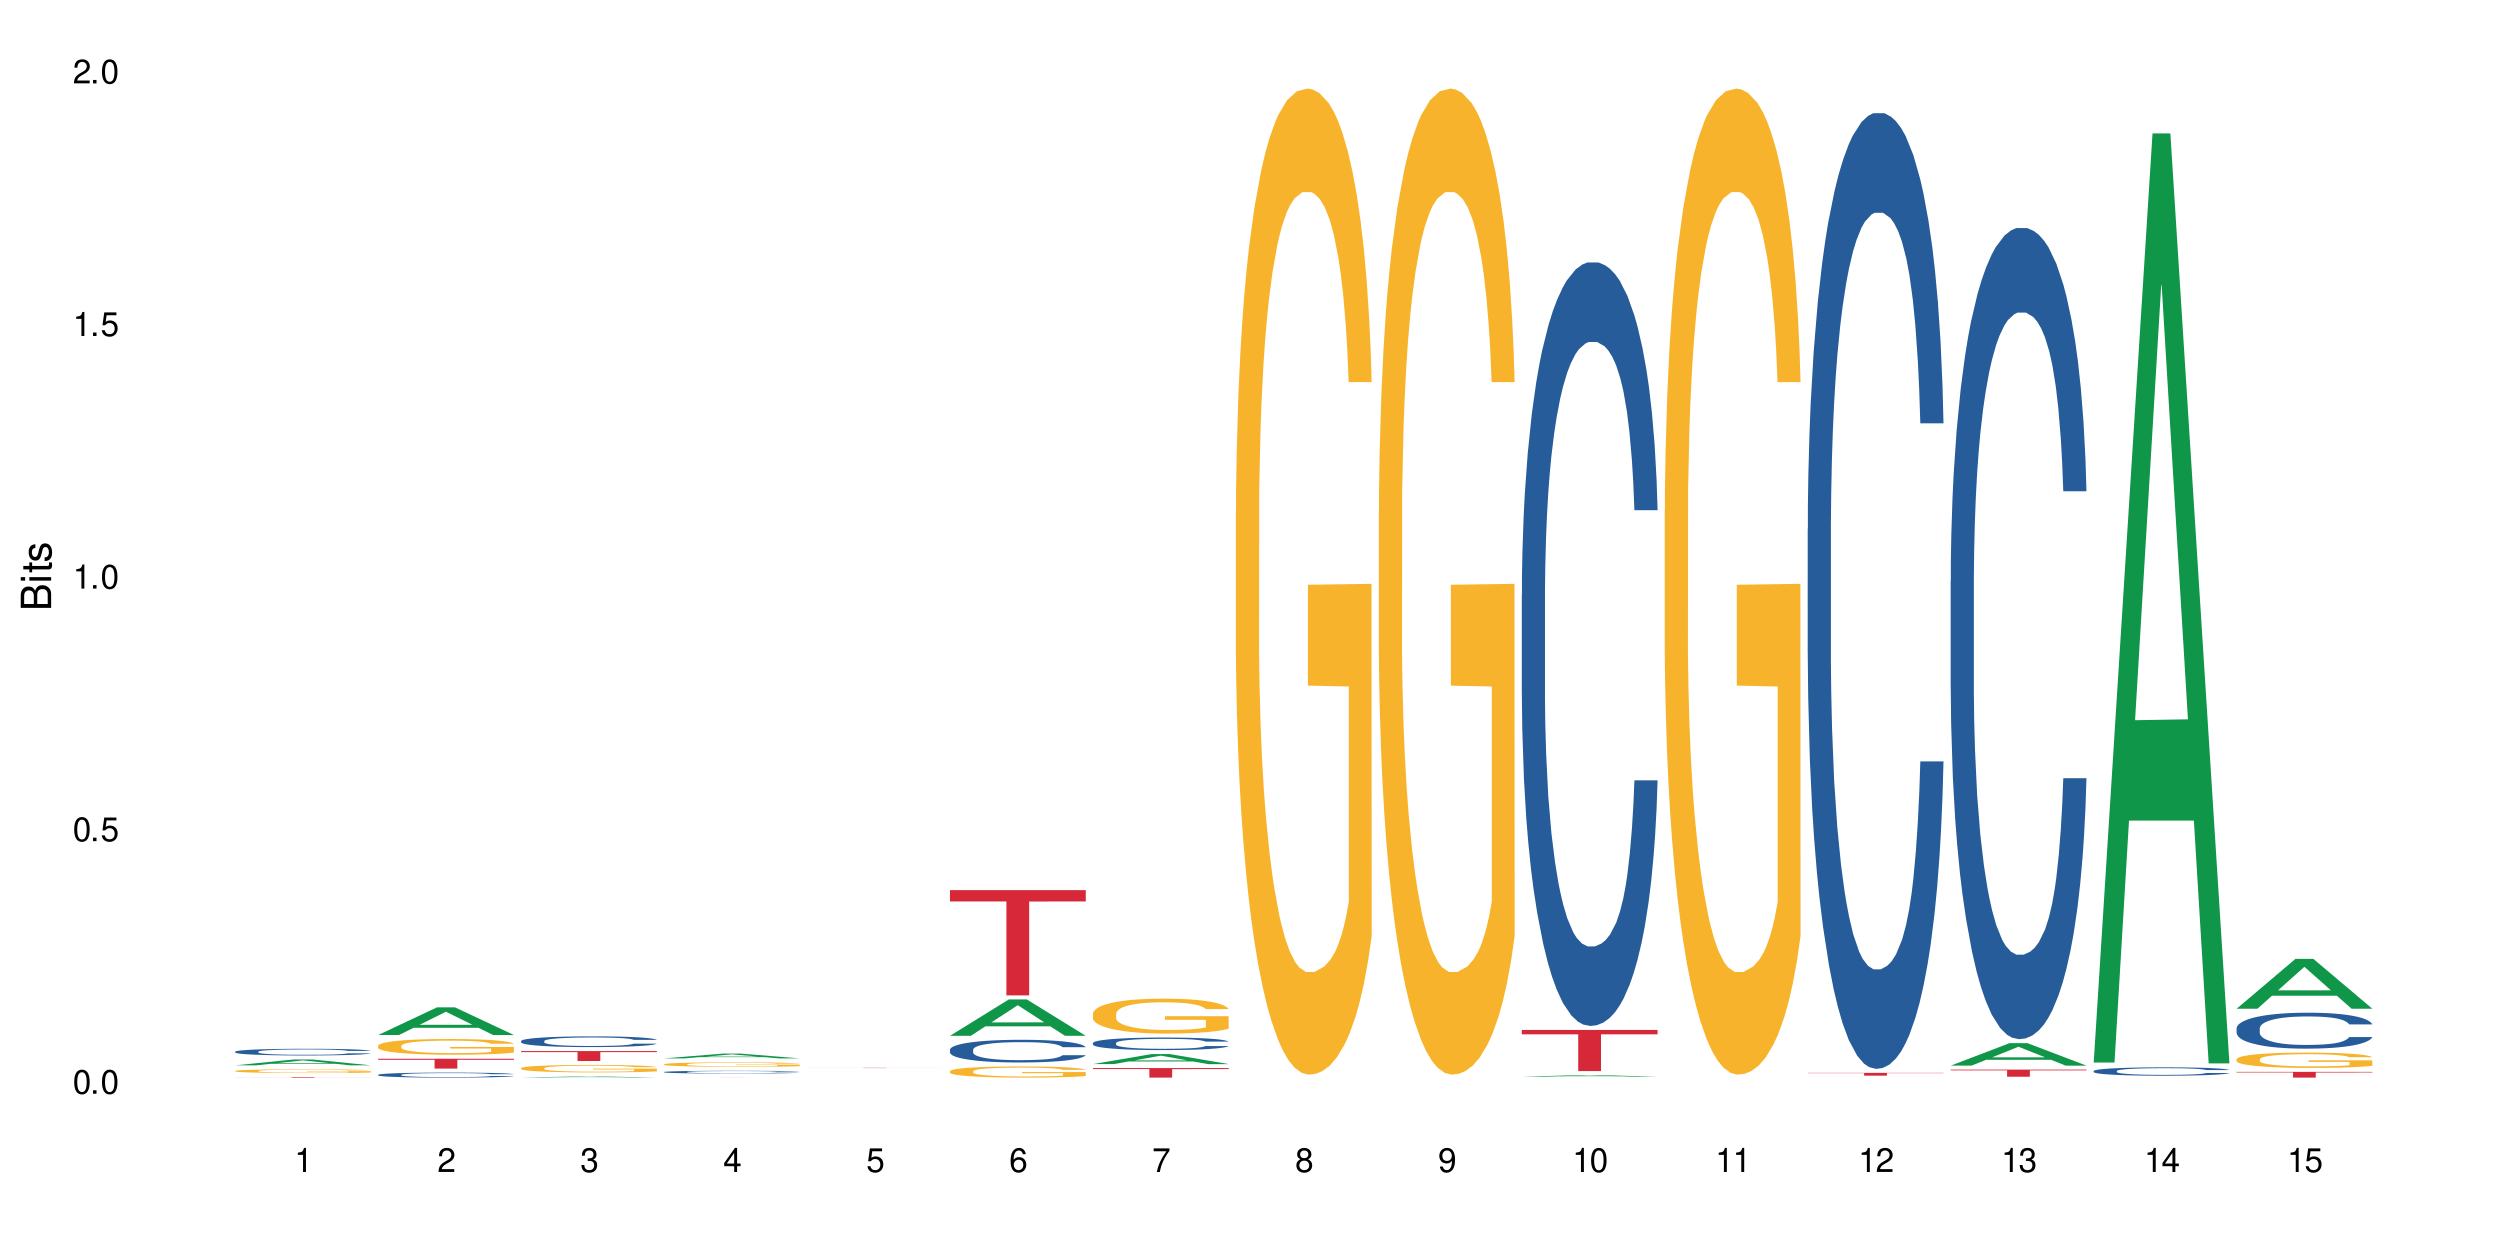 <?xml version="1.0" encoding="UTF-8"?>
<svg xmlns="http://www.w3.org/2000/svg" xmlns:xlink="http://www.w3.org/1999/xlink" width="720" height="360" viewBox="0 0 720 360">
<defs>
<g>
<g id="glyph-0-0">
</g>
<g id="glyph-0-1">
<path d="M 2.641 -6.938 C 2 -6.938 1.422 -6.656 1.078 -6.172 C 0.641 -5.562 0.406 -4.641 0.406 -3.359 C 0.406 -1.016 1.188 0.219 2.641 0.219 C 4.078 0.219 4.859 -1.016 4.859 -3.297 C 4.859 -4.641 4.656 -5.547 4.203 -6.172 C 3.844 -6.656 3.281 -6.938 2.641 -6.938 Z M 2.641 -6.188 C 3.547 -6.188 4 -5.25 4 -3.375 C 4 -1.406 3.562 -0.484 2.625 -0.484 C 1.734 -0.484 1.281 -1.438 1.281 -3.344 C 1.281 -5.25 1.734 -6.188 2.641 -6.188 Z M 2.641 -6.188 "/>
</g>
<g id="glyph-0-2">
<path d="M 1.828 -1 L 0.828 -1 L 0.828 0 L 1.828 0 Z M 1.828 -1 "/>
</g>
<g id="glyph-0-3">
<path d="M 4.562 -6.797 L 1.062 -6.797 L 0.547 -3.094 L 1.328 -3.094 C 1.719 -3.562 2.047 -3.734 2.578 -3.734 C 3.484 -3.734 4.062 -3.109 4.062 -2.094 C 4.062 -1.125 3.484 -0.531 2.578 -0.531 C 1.828 -0.531 1.375 -0.906 1.188 -1.672 L 0.328 -1.672 C 0.453 -1.109 0.547 -0.844 0.75 -0.594 C 1.125 -0.078 1.828 0.219 2.594 0.219 C 3.969 0.219 4.922 -0.781 4.922 -2.219 C 4.922 -3.562 4.031 -4.484 2.719 -4.484 C 2.25 -4.484 1.859 -4.359 1.469 -4.062 L 1.734 -5.969 L 4.562 -5.969 Z M 4.562 -6.797 "/>
</g>
<g id="glyph-0-4">
<path d="M 2.484 -4.938 L 2.484 0 L 3.328 0 L 3.328 -6.938 L 2.766 -6.938 C 2.469 -5.875 2.281 -5.734 0.984 -5.562 L 0.984 -4.938 Z M 2.484 -4.938 "/>
</g>
<g id="glyph-0-5">
<path d="M 4.859 -0.828 L 1.281 -0.828 C 1.359 -1.406 1.672 -1.781 2.5 -2.281 L 3.469 -2.828 C 4.406 -3.344 4.906 -4.062 4.906 -4.906 C 4.906 -5.484 4.672 -6.031 4.266 -6.406 C 3.859 -6.766 3.375 -6.938 2.719 -6.938 C 1.859 -6.938 1.219 -6.625 0.844 -6.031 C 0.609 -5.672 0.5 -5.234 0.484 -4.531 L 1.328 -4.531 C 1.359 -5.016 1.406 -5.281 1.531 -5.516 C 1.75 -5.938 2.188 -6.203 2.703 -6.203 C 3.469 -6.203 4.031 -5.641 4.031 -4.891 C 4.031 -4.344 3.719 -3.859 3.125 -3.516 L 2.234 -3 C 0.812 -2.172 0.406 -1.531 0.328 -0.016 L 4.859 -0.016 Z M 4.859 -0.828 "/>
</g>
<g id="glyph-0-6">
<path d="M 2.125 -3.188 L 2.578 -3.188 C 3.5 -3.188 3.984 -2.766 3.984 -1.922 C 3.984 -1.062 3.469 -0.531 2.594 -0.531 C 1.656 -0.531 1.203 -1 1.156 -2.016 L 0.312 -2.016 C 0.344 -1.453 0.438 -1.094 0.609 -0.781 C 0.953 -0.109 1.625 0.219 2.547 0.219 C 3.953 0.219 4.859 -0.625 4.859 -1.938 C 4.859 -2.828 4.516 -3.297 3.703 -3.594 C 4.344 -3.844 4.656 -4.328 4.656 -5.031 C 4.656 -6.219 3.875 -6.938 2.578 -6.938 C 1.203 -6.938 0.484 -6.172 0.453 -4.703 L 1.297 -4.703 C 1.312 -5.125 1.344 -5.359 1.453 -5.578 C 1.641 -5.969 2.062 -6.203 2.594 -6.203 C 3.344 -6.203 3.797 -5.75 3.797 -5 C 3.797 -4.516 3.609 -4.219 3.25 -4.047 C 3.016 -3.953 2.703 -3.922 2.125 -3.906 Z M 2.125 -3.188 "/>
</g>
<g id="glyph-0-7">
<path d="M 3.141 -1.672 L 3.141 0 L 3.984 0 L 3.984 -1.672 L 4.984 -1.672 L 4.984 -2.438 L 3.984 -2.438 L 3.984 -6.938 L 3.359 -6.938 L 0.266 -2.578 L 0.266 -1.672 Z M 3.141 -2.438 L 1 -2.438 L 3.141 -5.5 Z M 3.141 -2.438 "/>
</g>
<g id="glyph-0-8">
<path d="M 4.781 -5.125 C 4.609 -6.266 3.891 -6.938 2.844 -6.938 C 2.094 -6.938 1.422 -6.578 1.031 -5.953 C 0.594 -5.266 0.406 -4.422 0.406 -3.172 C 0.406 -2 0.578 -1.25 0.984 -0.641 C 1.359 -0.078 1.953 0.219 2.703 0.219 C 3.984 0.219 4.922 -0.75 4.922 -2.094 C 4.922 -3.375 4.062 -4.281 2.844 -4.281 C 2.172 -4.281 1.641 -4.031 1.281 -3.516 C 1.281 -5.234 1.828 -6.188 2.797 -6.188 C 3.391 -6.188 3.797 -5.797 3.938 -5.125 Z M 2.734 -3.531 C 3.547 -3.531 4.062 -2.953 4.062 -2.031 C 4.062 -1.156 3.484 -0.531 2.703 -0.531 C 1.922 -0.531 1.328 -1.188 1.328 -2.078 C 1.328 -2.938 1.906 -3.531 2.734 -3.531 Z M 2.734 -3.531 "/>
</g>
<g id="glyph-0-9">
<path d="M 4.984 -6.797 L 0.438 -6.797 L 0.438 -5.969 L 4.109 -5.969 C 2.5 -3.656 1.828 -2.234 1.328 0 L 2.219 0 C 2.594 -2.172 3.453 -4.047 4.984 -6.094 Z M 4.984 -6.797 "/>
</g>
<g id="glyph-0-10">
<path d="M 3.75 -3.656 C 4.469 -4.094 4.688 -4.438 4.688 -5.078 C 4.688 -6.172 3.844 -6.938 2.641 -6.938 C 1.438 -6.938 0.594 -6.172 0.594 -5.094 C 0.594 -4.438 0.812 -4.094 1.516 -3.656 C 0.734 -3.266 0.359 -2.703 0.359 -1.922 C 0.359 -0.656 1.281 0.219 2.641 0.219 C 3.984 0.219 4.922 -0.656 4.922 -1.922 C 4.922 -2.703 4.531 -3.266 3.75 -3.656 Z M 2.641 -6.188 C 3.359 -6.188 3.812 -5.75 3.812 -5.062 C 3.812 -4.406 3.344 -3.984 2.641 -3.984 C 1.922 -3.984 1.453 -4.406 1.453 -5.078 C 1.453 -5.75 1.922 -6.188 2.641 -6.188 Z M 2.641 -3.266 C 3.484 -3.266 4.062 -2.719 4.062 -1.906 C 4.062 -1.078 3.484 -0.531 2.625 -0.531 C 1.797 -0.531 1.219 -1.094 1.219 -1.906 C 1.219 -2.719 1.781 -3.266 2.641 -3.266 Z M 2.641 -3.266 "/>
</g>
<g id="glyph-0-11">
<path d="M 0.516 -1.578 C 0.672 -0.453 1.406 0.219 2.438 0.219 C 3.188 0.219 3.859 -0.141 4.266 -0.766 C 4.688 -1.453 4.891 -2.297 4.891 -3.547 C 4.891 -4.719 4.703 -5.453 4.312 -6.078 C 3.938 -6.641 3.344 -6.938 2.594 -6.938 C 1.297 -6.938 0.359 -5.969 0.359 -4.625 C 0.359 -3.344 1.234 -2.453 2.453 -2.453 C 3.094 -2.453 3.578 -2.672 4.016 -3.203 C 4 -1.484 3.469 -0.531 2.5 -0.531 C 1.906 -0.531 1.484 -0.906 1.359 -1.578 Z M 2.578 -6.203 C 3.375 -6.203 3.969 -5.531 3.969 -4.641 C 3.969 -3.797 3.391 -3.188 2.547 -3.188 C 1.734 -3.188 1.234 -3.766 1.234 -4.688 C 1.234 -5.562 1.797 -6.203 2.578 -6.203 Z M 2.578 -6.203 "/>
</g>
<g id="glyph-1-0">
</g>
<g id="glyph-1-1">
<path d="M 0 -0.953 L 0 -4.891 C 0 -5.719 -0.234 -6.344 -0.734 -6.797 C -1.188 -7.234 -1.812 -7.469 -2.5 -7.469 C -3.547 -7.469 -4.188 -7 -4.625 -5.875 C -4.984 -6.688 -5.625 -7.094 -6.531 -7.094 C -7.172 -7.094 -7.734 -6.859 -8.141 -6.391 C -8.562 -5.922 -8.75 -5.344 -8.75 -4.5 L -8.75 -0.953 Z M -4.984 -2.062 L -7.766 -2.062 L -7.766 -4.219 C -7.766 -4.844 -7.688 -5.203 -7.453 -5.5 C -7.219 -5.812 -6.859 -5.969 -6.375 -5.969 C -5.891 -5.969 -5.531 -5.812 -5.297 -5.5 C -5.062 -5.203 -4.984 -4.844 -4.984 -4.219 Z M -0.984 -2.062 L -4 -2.062 L -4 -4.781 C -4 -5.766 -3.438 -6.359 -2.484 -6.359 C -1.547 -6.359 -0.984 -5.766 -0.984 -4.781 Z M -0.984 -2.062 "/>
</g>
<g id="glyph-1-2">
<path d="M -6.281 -1.797 L -6.281 -0.797 L 0 -0.797 L 0 -1.797 Z M -8.75 -1.797 L -8.75 -0.797 L -7.484 -0.797 L -7.484 -1.797 Z M -8.75 -1.797 "/>
</g>
<g id="glyph-1-3">
<path d="M -6.281 -3.047 L -6.281 -2.016 L -8.016 -2.016 L -8.016 -1.016 L -6.281 -1.016 L -6.281 -0.172 L -5.469 -0.172 L -5.469 -1.016 L -0.719 -1.016 C -0.078 -1.016 0.281 -1.453 0.281 -2.234 C 0.281 -2.5 0.25 -2.719 0.188 -3.047 L -0.641 -3.047 C -0.609 -2.906 -0.594 -2.766 -0.594 -2.562 C -0.594 -2.141 -0.719 -2.016 -1.156 -2.016 L -5.469 -2.016 L -5.469 -3.047 Z M -6.281 -3.047 "/>
</g>
<g id="glyph-1-4">
<path d="M -4.531 -5.25 C -5.766 -5.25 -6.469 -4.422 -6.469 -2.969 C -6.469 -1.516 -5.719 -0.562 -4.547 -0.562 C -3.562 -0.562 -3.094 -1.062 -2.734 -2.562 L -2.516 -3.484 C -2.344 -4.188 -2.094 -4.469 -1.641 -4.469 C -1.047 -4.469 -0.641 -3.875 -0.641 -3 C -0.641 -2.453 -0.797 -2 -1.062 -1.75 C -1.25 -1.594 -1.422 -1.531 -1.875 -1.469 L -1.875 -0.406 C -0.422 -0.453 0.281 -1.266 0.281 -2.922 C 0.281 -4.5 -0.5 -5.516 -1.719 -5.516 C -2.656 -5.516 -3.172 -4.984 -3.469 -3.734 L -3.703 -2.766 C -3.891 -1.953 -4.156 -1.609 -4.594 -1.609 C -5.188 -1.609 -5.547 -2.125 -5.547 -2.938 C -5.547 -3.75 -5.203 -4.172 -4.531 -4.203 Z M -4.531 -5.25 "/>
</g>
</g>
</defs>
<rect x="-72" y="-36" width="864" height="432" fill="rgb(100%, 100%, 100%)" fill-opacity="1"/>
<path fill-rule="nonzero" fill="rgb(6.275%, 58.824%, 28.235%)" fill-opacity="1" d="M 67.73 306.816 L 67.773 306.816 L 84.695 305.117 L 89.836 305.117 L 106.844 306.82 L 100.867 306.82 L 96.605 306.375 L 77.926 306.375 L 73.75 306.816 L 67.73 306.816 L 79.723 306.191 L 94.895 306.191 L 87.328 305.395 L 87.246 305.395 L 87.16 305.398 L 79.684 306.191 L 79.723 306.191 Z M 67.73 306.816 "/>
<path fill-rule="nonzero" fill="rgb(14.51%, 36.078%, 60%)" fill-opacity="1" d="M 67.73 302.887 L 67.777 302.883 L 67.777 302.844 L 67.922 302.773 L 68.254 302.691 L 68.59 302.633 L 69.449 302.527 L 70.641 302.43 L 71.879 302.352 L 72.785 302.305 L 73.598 302.27 L 75.457 302.203 L 76.652 302.172 L 77.938 302.141 L 79.512 302.109 L 80.656 302.094 L 83.234 302.066 L 85.141 302.055 L 86.621 302.047 L 89.816 302.047 L 91.723 302.055 L 93.105 302.062 L 94.633 302.078 L 95.922 302.094 L 98.164 302.133 L 100.168 302.18 L 101.074 302.211 L 102.504 302.266 L 103.602 302.316 L 104.363 302.363 L 105.223 302.43 L 105.984 302.508 L 106.559 302.598 L 106.844 302.672 L 100.168 302.672 L 99.832 302.602 L 99.449 302.547 L 98.734 302.477 L 98.02 302.426 L 97.02 302.375 L 96.113 302.34 L 94.871 302.305 L 93.773 302.285 L 92.629 302.27 L 91.531 302.258 L 89.434 302.25 L 87 302.25 L 86.094 302.254 L 84.234 302.266 L 83.234 302.277 L 81.801 302.305 L 80.801 302.324 L 79.609 302.359 L 78.797 302.391 L 77.797 302.438 L 77.078 302.477 L 76.27 302.535 L 75.793 302.578 L 75.363 302.629 L 74.98 302.688 L 74.695 302.75 L 74.504 302.812 L 74.41 302.879 L 74.41 303.148 L 74.504 303.215 L 74.742 303.289 L 75.363 303.395 L 76.27 303.488 L 77.32 303.562 L 78.32 303.617 L 78.891 303.641 L 79.656 303.668 L 80.848 303.703 L 82.566 303.738 L 83.566 303.754 L 85.094 303.766 L 86.668 303.773 L 88.766 303.773 L 90.625 303.766 L 91.867 303.758 L 93.156 303.742 L 94.918 303.715 L 96.016 303.688 L 96.969 303.652 L 97.688 303.617 L 98.164 303.59 L 98.879 303.535 L 99.449 303.477 L 99.879 303.414 L 100.168 303.355 L 106.844 303.355 L 106.559 303.426 L 106.129 303.492 L 105.699 303.543 L 105.031 303.605 L 104.27 303.66 L 103.172 303.723 L 102.266 303.762 L 101.074 303.809 L 99.977 303.84 L 98.781 303.871 L 97.02 303.906 L 95.875 303.922 L 94.633 303.938 L 93.156 303.953 L 91.293 303.965 L 89.289 303.973 L 85.426 303.973 L 83.949 303.965 L 81.992 303.949 L 79.559 303.918 L 77.797 303.883 L 76.414 303.848 L 75.219 303.812 L 73.883 303.766 L 72.168 303.688 L 71.117 303.629 L 70.402 303.578 L 69.59 303.512 L 69.02 303.449 L 68.352 303.352 L 67.875 303.227 L 67.73 303.129 Z M 67.73 302.887 "/>
<path fill-rule="nonzero" fill="rgb(96.863%, 70.196%, 16.863%)" fill-opacity="1" d="M 67.73 308.422 L 67.777 308.422 L 67.777 308.402 L 67.969 308.359 L 68.445 308.297 L 69.066 308.246 L 69.734 308.207 L 70.164 308.188 L 70.879 308.156 L 71.5 308.137 L 73.074 308.094 L 75.078 308.051 L 76.172 308.035 L 77.414 308.016 L 79.18 307.996 L 79.988 307.992 L 82.469 307.977 L 85.285 307.965 L 88.383 307.961 L 89.816 307.965 L 91.77 307.969 L 94.441 307.977 L 95.969 307.988 L 97.16 307.996 L 98.402 308.012 L 99.926 308.031 L 101.359 308.055 L 102.504 308.078 L 103.648 308.105 L 104.602 308.137 L 105.414 308.172 L 106.129 308.215 L 106.559 308.25 L 106.844 308.281 L 100.215 308.281 L 99.832 308.25 L 99.402 308.223 L 98.688 308.191 L 97.973 308.168 L 97.258 308.148 L 95.922 308.121 L 94.777 308.105 L 93.344 308.094 L 91.961 308.082 L 90.387 308.078 L 89.434 308.074 L 86.906 308.074 L 84.617 308.082 L 83.281 308.09 L 82.328 308.098 L 80.992 308.113 L 80.18 308.125 L 79.703 308.133 L 78.273 308.164 L 77.32 308.191 L 76.793 308.211 L 76.125 308.238 L 75.648 308.266 L 75.125 308.305 L 74.84 308.336 L 74.457 308.402 L 74.41 308.578 L 74.551 308.617 L 74.84 308.656 L 75.219 308.691 L 75.793 308.727 L 76.363 308.758 L 77.367 308.797 L 78.227 308.82 L 78.891 308.836 L 80.18 308.863 L 80.703 308.871 L 81.945 308.891 L 83.234 308.906 L 84.809 308.918 L 86 308.922 L 87.906 308.926 L 90.34 308.926 L 93.203 308.922 L 95.016 308.914 L 96.254 308.906 L 97.066 308.898 L 98.066 308.887 L 98.781 308.879 L 99.449 308.867 L 100.262 308.852 L 100.262 308.617 L 88.48 308.613 L 88.48 308.504 L 106.797 308.504 L 106.844 308.887 L 105.844 308.914 L 104.602 308.941 L 103.41 308.961 L 102.168 308.977 L 100.406 308.996 L 98.973 309.008 L 96.781 309.02 L 94.777 309.027 L 92.676 309.035 L 90.816 309.039 L 88.621 309.039 L 86.668 309.035 L 84.57 309.031 L 82.898 309.023 L 81.371 309.012 L 79.848 309 L 77.938 308.98 L 76.699 308.965 L 74.121 308.918 L 72.977 308.891 L 72.215 308.871 L 71.453 308.848 L 70.641 308.816 L 69.879 308.785 L 69.305 308.754 L 68.781 308.719 L 68.398 308.688 L 68.016 308.645 L 67.828 308.609 L 67.73 308.578 Z M 67.73 308.422 "/>
<path fill-rule="nonzero" fill="rgb(83.922%, 15.686%, 22.353%)" fill-opacity="1" d="M 67.73 310.184 L 106.844 310.184 L 106.844 310.199 L 90.543 310.203 L 90.543 310.352 L 83.984 310.352 L 83.984 310.203 L 83.891 310.199 L 67.73 310.199 Z M 67.73 310.184 "/>
<path fill-rule="nonzero" fill="rgb(6.275%, 58.824%, 28.235%)" fill-opacity="1" d="M 108.902 298.086 L 108.945 298.078 L 125.867 290.105 L 131.008 290.105 L 148.016 298.094 L 142.039 298.094 L 137.777 296.008 L 119.098 296.008 L 114.922 298.086 L 108.902 298.086 L 120.895 295.145 L 136.062 295.137 L 128.5 291.41 L 128.418 291.402 L 128.332 291.426 L 120.855 295.137 L 120.895 295.145 Z M 108.902 298.086 "/>
<path fill-rule="nonzero" fill="rgb(14.51%, 36.078%, 60%)" fill-opacity="1" d="M 108.902 309.535 L 108.949 309.535 L 108.949 309.504 L 109.094 309.453 L 109.426 309.391 L 109.762 309.348 L 110.621 309.27 L 111.812 309.191 L 113.051 309.137 L 113.957 309.102 L 114.77 309.074 L 116.629 309.023 L 117.82 309 L 119.109 308.977 L 120.684 308.957 L 121.828 308.941 L 124.406 308.922 L 126.312 308.91 L 127.793 308.906 L 130.988 308.906 L 132.895 308.914 L 134.277 308.918 L 135.805 308.93 L 137.094 308.941 L 139.336 308.973 L 141.336 309.008 L 142.242 309.031 L 143.676 309.07 L 144.773 309.109 L 145.535 309.145 L 146.395 309.191 L 147.156 309.254 L 147.73 309.32 L 148.016 309.375 L 141.336 309.375 L 141.004 309.324 L 140.621 309.281 L 139.906 309.23 L 139.191 309.191 L 138.191 309.152 L 137.285 309.129 L 136.043 309.102 L 134.945 309.086 L 133.801 309.074 L 132.703 309.066 L 130.605 309.059 L 128.172 309.059 L 127.266 309.062 L 125.406 309.07 L 124.406 309.082 L 122.973 309.098 L 121.973 309.117 L 120.781 309.145 L 119.969 309.164 L 118.969 309.199 L 118.25 309.23 L 117.441 309.273 L 116.965 309.305 L 116.535 309.344 L 116.152 309.387 L 115.867 309.434 L 115.676 309.48 L 115.582 309.531 L 115.582 309.734 L 115.676 309.781 L 115.914 309.836 L 116.535 309.918 L 117.441 309.988 L 118.488 310.043 L 119.492 310.082 L 120.062 310.102 L 120.828 310.121 L 122.02 310.148 L 123.738 310.176 L 124.738 310.188 L 126.266 310.195 L 127.84 310.203 L 129.938 310.203 L 131.797 310.195 L 133.039 310.191 L 134.324 310.18 L 136.09 310.156 L 137.188 310.137 L 138.141 310.109 L 138.859 310.086 L 139.336 310.066 L 140.051 310.023 L 140.621 309.98 L 141.051 309.934 L 141.336 309.887 L 148.016 309.887 L 147.73 309.941 L 147.301 309.992 L 146.871 310.031 L 146.203 310.078 L 145.441 310.117 L 144.344 310.164 L 143.438 310.195 L 142.242 310.227 L 141.148 310.254 L 139.953 310.273 L 138.191 310.301 L 137.043 310.312 L 135.805 310.324 L 134.324 310.336 L 132.465 310.348 L 130.461 310.352 L 126.598 310.352 L 125.121 310.344 L 123.164 310.332 L 120.73 310.309 L 118.969 310.285 L 117.582 310.258 L 116.391 310.23 L 115.055 310.195 L 113.34 310.137 L 112.289 310.094 L 111.574 310.055 L 110.762 310.004 L 110.191 309.957 L 109.523 309.887 L 109.047 309.793 L 108.902 309.719 Z M 108.902 309.535 "/>
<path fill-rule="nonzero" fill="rgb(96.863%, 70.196%, 16.863%)" fill-opacity="1" d="M 108.902 301.176 L 108.949 301.172 L 108.949 301.09 L 109.141 300.902 L 109.617 300.648 L 110.238 300.438 L 110.906 300.273 L 111.336 300.184 L 112.051 300.062 L 112.672 299.969 L 114.246 299.785 L 116.25 299.609 L 117.344 299.535 L 118.586 299.465 L 120.352 299.387 L 121.16 299.359 L 123.641 299.293 L 126.457 299.25 L 129.555 299.238 L 130.988 299.242 L 132.941 299.258 L 135.613 299.305 L 137.141 299.348 L 138.332 299.387 L 139.574 299.441 L 141.098 299.523 L 142.531 299.621 L 143.676 299.723 L 144.82 299.848 L 145.773 299.977 L 146.586 300.121 L 147.301 300.297 L 147.73 300.441 L 148.016 300.586 L 141.387 300.586 L 141.004 300.441 L 140.574 300.328 L 139.859 300.191 L 139.145 300.094 L 138.43 300.016 L 137.094 299.906 L 135.949 299.84 L 134.516 299.785 L 133.133 299.746 L 131.559 299.723 L 130.605 299.715 L 128.078 299.715 L 125.789 299.742 L 124.453 299.777 L 123.5 299.809 L 122.164 299.871 L 121.352 299.922 L 120.875 299.953 L 119.445 300.082 L 118.488 300.195 L 117.965 300.277 L 117.297 300.398 L 116.82 300.512 L 116.297 300.676 L 116.008 300.801 L 115.629 301.082 L 115.582 301.824 L 115.723 301.98 L 116.008 302.152 L 116.391 302.301 L 116.965 302.457 L 117.535 302.578 L 118.539 302.738 L 119.395 302.848 L 120.062 302.918 L 121.352 303.027 L 121.875 303.066 L 123.117 303.141 L 124.406 303.199 L 125.98 303.246 L 127.172 303.273 L 129.078 303.293 L 131.512 303.293 L 134.375 303.266 L 136.188 303.234 L 137.426 303.203 L 138.238 303.172 L 139.238 303.129 L 139.953 303.086 L 140.621 303.039 L 141.434 302.969 L 141.434 301.98 L 129.652 301.977 L 129.652 301.516 L 147.969 301.512 L 148.016 303.129 L 147.016 303.238 L 145.773 303.348 L 144.582 303.43 L 143.34 303.5 L 141.578 303.578 L 140.145 303.629 L 137.949 303.684 L 135.949 303.723 L 133.848 303.746 L 131.988 303.758 L 129.793 303.762 L 127.84 303.754 L 125.742 303.73 L 124.07 303.699 L 122.543 303.656 L 121.02 303.602 L 119.109 303.516 L 117.871 303.445 L 116.582 303.359 L 115.293 303.254 L 114.148 303.145 L 113.387 303.059 L 112.625 302.957 L 111.812 302.832 L 111.051 302.691 L 110.477 302.566 L 109.953 302.422 L 109.57 302.285 L 109.188 302.098 L 108.996 301.949 L 108.902 301.82 Z M 108.902 301.176 "/>
<path fill-rule="nonzero" fill="rgb(83.922%, 15.686%, 22.353%)" fill-opacity="1" d="M 108.902 304.906 L 148.016 304.906 L 148.016 305.215 L 131.715 305.215 L 131.715 307.766 L 125.156 307.766 L 125.156 305.219 L 125.062 305.215 L 108.902 305.215 Z M 108.902 304.906 "/>
<path fill-rule="nonzero" fill="rgb(6.275%, 58.824%, 28.235%)" fill-opacity="1" d="M 150.074 310.352 L 150.117 310.352 L 167.039 310 L 172.18 310 L 189.188 310.352 L 183.211 310.352 L 178.949 310.262 L 160.27 310.262 L 156.09 310.352 L 150.074 310.352 L 162.066 310.223 L 177.234 310.223 L 169.672 310.055 L 169.59 310.055 L 169.504 310.059 L 162.027 310.223 L 162.066 310.223 Z M 150.074 310.352 "/>
<path fill-rule="nonzero" fill="rgb(14.51%, 36.078%, 60%)" fill-opacity="1" d="M 150.074 299.82 L 150.121 299.816 L 150.121 299.746 L 150.266 299.641 L 150.598 299.504 L 150.934 299.41 L 151.793 299.246 L 152.984 299.086 L 154.223 298.961 L 155.129 298.887 L 155.941 298.832 L 157.801 298.727 L 158.992 298.672 L 160.281 298.625 L 161.855 298.578 L 163 298.547 L 165.578 298.504 L 167.484 298.484 L 168.965 298.477 L 172.16 298.477 L 174.066 298.484 L 175.449 298.5 L 176.977 298.523 L 178.266 298.547 L 180.508 298.609 L 182.508 298.688 L 183.414 298.734 L 184.848 298.82 L 185.945 298.906 L 186.707 298.98 L 187.566 299.086 L 188.328 299.211 L 188.902 299.355 L 189.188 299.477 L 182.508 299.477 L 182.176 299.363 L 181.793 299.277 L 181.078 299.16 L 180.363 299.078 L 179.359 298.996 L 178.453 298.945 L 177.215 298.891 L 176.117 298.855 L 174.973 298.832 L 173.875 298.812 L 171.777 298.797 L 169.344 298.797 L 168.438 298.801 L 166.578 298.824 L 165.578 298.844 L 164.145 298.883 L 163.145 298.922 L 161.953 298.977 L 161.141 299.023 L 160.137 299.098 L 159.422 299.164 L 158.613 299.258 L 158.137 299.328 L 157.707 299.406 L 157.324 299.5 L 157.039 299.598 L 156.848 299.703 L 156.754 299.805 L 156.754 300.242 L 156.848 300.344 L 157.086 300.461 L 157.707 300.633 L 158.613 300.785 L 159.66 300.902 L 160.664 300.988 L 161.234 301.027 L 162 301.07 L 163.191 301.129 L 164.91 301.184 L 165.91 301.207 L 167.438 301.23 L 169.012 301.242 L 171.109 301.242 L 172.969 301.23 L 174.211 301.215 L 175.496 301.191 L 177.262 301.145 L 178.359 301.102 L 179.312 301.047 L 180.027 300.992 L 180.508 300.949 L 181.223 300.859 L 181.793 300.766 L 182.223 300.664 L 182.508 300.57 L 189.188 300.57 L 188.902 300.684 L 188.473 300.793 L 188.043 300.875 L 187.375 300.973 L 186.613 301.059 L 185.516 301.16 L 184.609 301.223 L 183.414 301.293 L 182.32 301.348 L 181.125 301.395 L 179.359 301.453 L 178.215 301.48 L 176.977 301.508 L 175.496 301.527 L 173.637 301.547 L 171.633 301.559 L 169.773 301.562 L 167.77 301.559 L 166.293 301.547 L 164.336 301.52 L 161.902 301.469 L 160.137 301.418 L 158.754 301.363 L 157.562 301.305 L 156.227 301.23 L 154.512 301.105 L 153.461 301.008 L 152.746 300.93 L 151.934 300.82 L 151.363 300.723 L 150.695 300.562 L 150.219 300.363 L 150.074 300.207 Z M 150.074 299.82 "/>
<path fill-rule="nonzero" fill="rgb(96.863%, 70.196%, 16.863%)" fill-opacity="1" d="M 150.074 307.625 L 150.121 307.625 L 150.121 307.586 L 150.312 307.496 L 150.789 307.375 L 151.41 307.273 L 152.078 307.195 L 152.508 307.152 L 153.223 307.094 L 153.844 307.051 L 155.418 306.965 L 157.418 306.883 L 158.516 306.848 L 159.758 306.812 L 161.523 306.773 L 162.332 306.762 L 164.812 306.73 L 167.629 306.711 L 170.727 306.703 L 172.16 306.707 L 174.113 306.715 L 176.785 306.734 L 178.312 306.754 L 179.504 306.773 L 180.746 306.801 L 182.27 306.84 L 183.703 306.887 L 184.848 306.934 L 185.992 306.992 L 186.945 307.055 L 187.758 307.125 L 188.473 307.207 L 188.902 307.277 L 189.188 307.344 L 182.559 307.344 L 182.176 307.277 L 181.746 307.223 L 181.031 307.156 L 180.316 307.109 L 179.602 307.074 L 178.266 307.023 L 177.121 306.992 L 175.688 306.965 L 174.305 306.945 L 172.73 306.934 L 171.777 306.93 L 169.25 306.93 L 166.961 306.945 L 165.625 306.961 L 164.672 306.977 L 163.336 307.004 L 162.523 307.027 L 162.047 307.043 L 160.617 307.105 L 159.66 307.16 L 159.137 307.199 L 158.469 307.258 L 157.992 307.309 L 157.469 307.387 L 157.18 307.445 L 156.801 307.582 L 156.754 307.934 L 156.895 308.008 L 157.18 308.09 L 157.562 308.16 L 158.137 308.234 L 158.707 308.293 L 159.711 308.367 L 160.566 308.418 L 161.234 308.453 L 162.523 308.504 L 163.047 308.523 L 164.289 308.559 L 165.578 308.586 L 167.148 308.609 L 168.344 308.621 L 170.25 308.633 L 172.684 308.633 L 175.547 308.621 L 177.359 308.605 L 178.598 308.586 L 179.41 308.574 L 180.41 308.551 L 181.125 308.531 L 181.793 308.512 L 182.605 308.477 L 182.605 308.008 L 170.824 308.008 L 170.824 307.785 L 189.141 307.785 L 189.188 308.551 L 188.188 308.605 L 186.945 308.656 L 185.754 308.695 L 184.512 308.73 L 182.746 308.766 L 181.316 308.789 L 179.121 308.816 L 177.121 308.836 L 175.02 308.848 L 173.16 308.852 L 170.965 308.855 L 169.012 308.852 L 166.91 308.84 L 165.242 308.824 L 163.715 308.805 L 162.191 308.777 L 160.281 308.738 L 159.043 308.703 L 157.754 308.664 L 156.465 308.613 L 155.32 308.559 L 154.559 308.52 L 153.793 308.473 L 152.984 308.414 L 152.219 308.348 L 151.648 308.285 L 151.125 308.215 L 150.742 308.152 L 150.359 308.062 L 150.168 307.992 L 150.074 307.934 Z M 150.074 307.625 "/>
<path fill-rule="nonzero" fill="rgb(83.922%, 15.686%, 22.353%)" fill-opacity="1" d="M 150.074 302.707 L 189.188 302.707 L 189.188 303.012 L 172.887 303.016 L 172.887 305.559 L 166.328 305.559 L 166.328 303.02 L 166.234 303.012 L 150.074 303.012 Z M 150.074 302.707 "/>
<path fill-rule="nonzero" fill="rgb(6.275%, 58.824%, 28.235%)" fill-opacity="1" d="M 191.246 304.812 L 191.289 304.812 L 208.211 303.438 L 213.352 303.438 L 230.359 304.816 L 224.383 304.816 L 220.121 304.453 L 201.441 304.453 L 197.262 304.812 L 191.246 304.812 L 203.238 304.305 L 218.406 304.305 L 210.844 303.66 L 210.762 303.66 L 210.676 303.664 L 203.195 304.305 L 203.238 304.305 Z M 191.246 304.812 "/>
<path fill-rule="nonzero" fill="rgb(14.51%, 36.078%, 60%)" fill-opacity="1" d="M 191.246 308.734 L 191.293 308.73 L 191.293 308.715 L 191.438 308.688 L 191.77 308.652 L 192.105 308.629 L 192.965 308.586 L 194.156 308.543 L 195.395 308.512 L 196.301 308.492 L 197.113 308.477 L 198.973 308.449 L 200.164 308.438 L 201.453 308.422 L 203.027 308.41 L 204.172 308.402 L 206.746 308.391 L 208.656 308.387 L 215.238 308.387 L 216.621 308.391 L 218.148 308.398 L 219.438 308.402 L 221.676 308.422 L 223.68 308.441 L 224.586 308.453 L 226.02 308.477 L 227.117 308.496 L 227.879 308.516 L 228.738 308.543 L 229.5 308.574 L 230.074 308.613 L 230.359 308.645 L 223.68 308.645 L 223.348 308.613 L 222.965 308.594 L 222.25 308.562 L 221.535 308.543 L 220.531 308.52 L 219.625 308.508 L 218.387 308.492 L 217.289 308.484 L 216.145 308.477 L 215.047 308.473 L 212.949 308.469 L 209.609 308.469 L 207.75 308.477 L 206.746 308.48 L 205.316 308.492 L 204.316 308.5 L 203.121 308.516 L 202.312 308.527 L 201.309 308.547 L 200.594 308.562 L 199.785 308.586 L 199.309 308.605 L 198.879 308.625 L 198.496 308.648 L 198.211 308.676 L 198.02 308.703 L 197.922 308.73 L 197.922 308.844 L 198.02 308.867 L 198.258 308.898 L 198.879 308.945 L 199.785 308.98 L 200.832 309.012 L 201.836 309.035 L 202.406 309.043 L 203.172 309.055 L 204.363 309.07 L 206.082 309.086 L 207.082 309.09 L 208.609 309.098 L 210.184 309.102 L 212.281 309.102 L 214.141 309.098 L 215.383 309.094 L 216.668 309.09 L 218.434 309.074 L 219.531 309.062 L 220.484 309.051 L 221.199 309.035 L 221.676 309.023 L 222.395 309 L 222.965 308.977 L 223.395 308.953 L 223.68 308.926 L 230.359 308.926 L 230.074 308.957 L 229.645 308.984 L 229.215 309.004 L 228.547 309.031 L 227.781 309.055 L 226.688 309.078 L 225.781 309.098 L 224.586 309.113 L 223.488 309.129 L 222.297 309.141 L 220.531 309.156 L 219.387 309.164 L 218.148 309.168 L 216.668 309.176 L 214.809 309.18 L 212.805 309.184 L 208.941 309.184 L 207.465 309.18 L 205.508 309.172 L 203.074 309.16 L 201.309 309.145 L 199.926 309.133 L 198.734 309.117 L 197.398 309.098 L 195.684 309.066 L 194.633 309.039 L 193.918 309.02 L 193.105 308.992 L 192.535 308.965 L 191.867 308.926 L 191.391 308.875 L 191.246 308.832 Z M 191.246 308.734 "/>
<path fill-rule="nonzero" fill="rgb(96.863%, 70.196%, 16.863%)" fill-opacity="1" d="M 191.246 306.508 L 191.293 306.508 L 191.293 306.484 L 191.484 306.43 L 191.961 306.359 L 192.582 306.297 L 193.25 306.25 L 193.68 306.227 L 194.395 306.191 L 195.016 306.168 L 196.59 306.113 L 198.59 306.062 L 199.688 306.043 L 200.93 306.023 L 202.695 306 L 203.504 305.992 L 205.984 305.973 L 208.801 305.961 L 211.898 305.957 L 213.332 305.961 L 215.285 305.965 L 217.957 305.977 L 219.484 305.988 L 220.676 306 L 221.918 306.016 L 223.441 306.039 L 224.875 306.066 L 226.02 306.098 L 227.164 306.133 L 228.117 306.168 L 228.93 306.211 L 229.645 306.258 L 230.074 306.301 L 230.359 306.34 L 223.73 306.34 L 223.348 306.301 L 222.918 306.27 L 222.203 306.23 L 221.488 306.199 L 220.77 306.18 L 219.438 306.148 L 218.293 306.129 L 216.859 306.113 L 215.477 306.102 L 213.902 306.098 L 212.949 306.094 L 210.422 306.094 L 208.133 306.102 L 206.797 306.109 L 205.84 306.121 L 204.508 306.137 L 203.695 306.152 L 203.219 306.16 L 201.789 306.199 L 200.832 306.23 L 200.309 306.254 L 199.641 306.289 L 199.164 306.32 L 198.641 306.367 L 198.352 306.402 L 197.973 306.48 L 197.922 306.691 L 198.066 306.734 L 198.352 306.785 L 198.734 306.828 L 199.309 306.871 L 199.879 306.906 L 200.883 306.949 L 201.738 306.98 L 202.406 307 L 203.695 307.031 L 204.219 307.043 L 205.461 307.062 L 206.746 307.082 L 208.32 307.094 L 209.516 307.102 L 211.422 307.109 L 213.855 307.109 L 216.719 307.102 L 218.531 307.09 L 219.77 307.082 L 220.582 307.074 L 221.582 307.062 L 222.297 307.051 L 222.965 307.035 L 223.777 307.016 L 223.777 306.734 L 211.996 306.734 L 211.996 306.605 L 230.312 306.602 L 230.359 307.062 L 229.355 307.094 L 228.117 307.121 L 226.926 307.145 L 225.684 307.168 L 223.918 307.188 L 222.488 307.203 L 220.293 307.219 L 218.293 307.23 L 216.191 307.238 L 214.332 307.238 L 212.137 307.242 L 210.184 307.238 L 208.082 307.23 L 206.414 307.223 L 204.887 307.211 L 203.359 307.195 L 201.453 307.172 L 200.215 307.152 L 197.637 307.098 L 196.492 307.066 L 195.73 307.039 L 194.965 307.012 L 194.156 306.977 L 193.391 306.938 L 192.82 306.902 L 192.297 306.859 L 191.914 306.82 L 191.531 306.77 L 191.34 306.727 L 191.246 306.691 Z M 191.246 306.508 "/>
<path fill-rule="nonzero" fill="rgb(83.922%, 15.686%, 22.353%)" fill-opacity="1" d="M 191.246 310.328 L 230.359 310.328 L 230.359 310.332 L 214.059 310.332 L 214.059 310.352 L 207.5 310.352 L 207.5 310.332 L 191.246 310.332 Z M 191.246 310.328 "/>
<path fill-rule="nonzero" fill="rgb(83.922%, 15.686%, 22.353%)" fill-opacity="1" d="M 232.418 307.535 L 271.531 307.535 L 271.531 307.543 L 255.23 307.543 L 255.23 307.609 L 248.672 307.609 L 248.672 307.543 L 232.418 307.543 Z M 232.418 307.535 "/>
<path fill-rule="nonzero" fill="rgb(6.275%, 58.824%, 28.235%)" fill-opacity="1" d="M 273.59 298.312 L 273.629 298.301 L 290.555 287.824 L 295.695 287.824 L 312.703 298.32 L 306.727 298.32 L 302.465 295.582 L 283.785 295.582 L 279.605 298.312 L 273.59 298.312 L 285.582 294.449 L 300.75 294.438 L 293.188 289.539 L 293.105 289.527 L 293.02 289.559 L 285.539 294.438 L 285.582 294.449 Z M 273.59 298.312 "/>
<path fill-rule="nonzero" fill="rgb(14.51%, 36.078%, 60%)" fill-opacity="1" d="M 273.59 302.305 L 273.637 302.301 L 273.637 302.156 L 273.781 301.93 L 274.113 301.645 L 274.449 301.445 L 275.305 301.094 L 276.5 300.754 L 277.738 300.492 L 278.645 300.336 L 279.457 300.219 L 281.316 299.996 L 282.508 299.883 L 283.797 299.781 L 285.371 299.68 L 286.516 299.621 L 289.09 299.527 L 291 299.484 L 292.477 299.465 L 295.672 299.465 L 297.582 299.488 L 298.965 299.52 L 300.492 299.566 L 301.777 299.621 L 304.02 299.754 L 306.023 299.918 L 306.93 300.016 L 308.363 300.199 L 309.457 300.379 L 310.223 300.535 L 311.082 300.754 L 311.844 301.023 L 312.414 301.328 L 312.703 301.586 L 306.023 301.586 L 305.691 301.344 L 305.309 301.16 L 304.594 300.914 L 303.879 300.742 L 302.875 300.57 L 301.969 300.457 L 300.73 300.344 L 299.633 300.273 L 298.488 300.219 L 297.391 300.184 L 295.293 300.145 L 292.859 300.145 L 291.953 300.16 L 290.094 300.207 L 289.09 300.246 L 287.66 300.332 L 286.66 300.41 L 285.465 300.527 L 284.656 300.629 L 283.652 300.785 L 282.938 300.922 L 282.129 301.117 L 281.648 301.27 L 281.223 301.434 L 280.84 301.633 L 280.555 301.84 L 280.363 302.062 L 280.266 302.277 L 280.266 303.199 L 280.363 303.414 L 280.602 303.668 L 281.223 304.031 L 282.129 304.348 L 283.176 304.598 L 284.18 304.777 L 284.75 304.859 L 285.516 304.953 L 286.707 305.074 L 288.422 305.195 L 289.426 305.242 L 290.953 305.289 L 292.527 305.312 L 294.625 305.312 L 296.484 305.289 L 297.727 305.258 L 299.012 305.211 L 300.777 305.109 L 301.875 305.016 L 302.828 304.902 L 303.543 304.789 L 304.02 304.691 L 304.738 304.508 L 305.309 304.305 L 305.738 304.094 L 306.023 303.895 L 312.703 303.895 L 312.414 304.133 L 311.988 304.363 L 311.559 304.539 L 310.891 304.746 L 310.125 304.93 L 309.027 305.141 L 308.121 305.277 L 306.93 305.426 L 305.832 305.539 L 304.641 305.641 L 302.875 305.762 L 301.73 305.82 L 300.492 305.875 L 299.012 305.922 L 297.152 305.965 L 295.148 305.988 L 293.289 305.992 L 291.285 305.98 L 289.805 305.957 L 287.852 305.902 L 285.418 305.797 L 283.652 305.684 L 282.27 305.57 L 281.078 305.449 L 279.742 305.289 L 278.023 305.027 L 276.977 304.824 L 276.262 304.656 L 275.449 304.422 L 274.875 304.215 L 274.211 303.883 L 273.73 303.457 L 273.59 303.129 Z M 273.59 302.305 "/>
<path fill-rule="nonzero" fill="rgb(96.863%, 70.196%, 16.863%)" fill-opacity="1" d="M 273.59 308.516 L 273.637 308.512 L 273.637 308.453 L 273.828 308.32 L 274.305 308.137 L 274.926 307.988 L 275.594 307.871 L 276.023 307.809 L 276.738 307.723 L 277.355 307.656 L 278.93 307.523 L 280.934 307.402 L 282.031 307.348 L 283.273 307.297 L 285.035 307.242 L 285.848 307.223 L 288.328 307.176 L 291.141 307.145 L 294.242 307.137 L 295.672 307.141 L 297.629 307.152 L 300.301 307.184 L 301.828 307.215 L 303.02 307.242 L 304.258 307.281 L 305.785 307.34 L 307.215 307.41 L 308.363 307.48 L 309.508 307.57 L 310.461 307.664 L 311.27 307.766 L 311.988 307.887 L 312.414 307.992 L 312.703 308.094 L 306.07 308.094 L 305.691 307.992 L 305.262 307.91 L 304.547 307.816 L 303.832 307.746 L 303.113 307.688 L 301.777 307.613 L 300.633 307.566 L 299.203 307.523 L 297.82 307.496 L 296.246 307.48 L 295.293 307.473 L 292.766 307.473 L 290.473 307.496 L 289.141 307.52 L 288.184 307.543 L 286.848 307.586 L 286.039 307.621 L 285.562 307.645 L 284.129 307.734 L 283.176 307.816 L 282.652 307.875 L 281.984 307.961 L 281.508 308.043 L 280.98 308.16 L 280.695 308.246 L 280.316 308.445 L 280.266 308.977 L 280.41 309.086 L 280.695 309.207 L 281.078 309.312 L 281.648 309.426 L 282.223 309.508 L 283.223 309.625 L 284.082 309.699 L 284.75 309.75 L 286.039 309.828 L 286.562 309.855 L 287.805 309.91 L 289.09 309.949 L 290.664 309.984 L 291.859 310.004 L 293.766 310.02 L 296.199 310.02 L 299.059 310 L 300.871 309.977 L 302.113 309.953 L 302.922 309.934 L 303.926 309.898 L 304.641 309.871 L 305.309 309.84 L 306.121 309.789 L 306.121 309.086 L 294.34 309.082 L 294.34 308.754 L 312.656 308.75 L 312.703 309.898 L 311.699 309.98 L 310.461 310.055 L 309.27 310.113 L 308.027 310.164 L 306.262 310.219 L 304.832 310.254 L 302.637 310.297 L 300.633 310.324 L 298.535 310.34 L 296.676 310.348 L 294.48 310.352 L 292.527 310.348 L 290.426 310.328 L 288.758 310.305 L 287.23 310.277 L 285.703 310.238 L 283.797 310.176 L 282.555 310.125 L 281.27 310.066 L 279.98 309.992 L 278.836 309.91 L 278.074 309.852 L 277.309 309.781 L 276.5 309.691 L 275.734 309.59 L 275.164 309.5 L 274.637 309.398 L 274.258 309.301 L 273.875 309.168 L 273.684 309.062 L 273.59 308.973 Z M 273.59 308.516 "/>
<path fill-rule="nonzero" fill="rgb(83.922%, 15.686%, 22.353%)" fill-opacity="1" d="M 273.59 256.367 L 312.703 256.367 L 312.703 259.613 L 296.402 259.641 L 296.402 286.68 L 289.844 286.68 L 289.844 259.668 L 289.746 259.613 L 273.59 259.613 Z M 273.59 256.367 "/>
<path fill-rule="nonzero" fill="rgb(6.275%, 58.824%, 28.235%)" fill-opacity="1" d="M 314.762 306.457 L 314.801 306.453 L 331.727 303.566 L 336.867 303.566 L 353.875 306.461 L 347.898 306.461 L 343.637 305.707 L 324.957 305.707 L 320.777 306.457 L 314.762 306.457 L 326.754 305.395 L 341.922 305.391 L 334.359 304.039 L 334.273 304.039 L 334.191 304.047 L 326.711 305.391 L 326.754 305.395 Z M 314.762 306.457 "/>
<path fill-rule="nonzero" fill="rgb(14.51%, 36.078%, 60%)" fill-opacity="1" d="M 314.762 300.387 L 314.809 300.383 L 314.809 300.305 L 314.953 300.18 L 315.285 300.02 L 315.621 299.91 L 316.477 299.715 L 317.672 299.527 L 318.91 299.383 L 319.816 299.297 L 320.629 299.23 L 322.488 299.109 L 323.68 299.047 L 324.969 298.992 L 326.543 298.934 L 327.688 298.902 L 330.262 298.848 L 332.172 298.824 L 333.648 298.816 L 336.844 298.816 L 338.754 298.828 L 340.137 298.848 L 341.664 298.871 L 342.949 298.902 L 345.191 298.973 L 347.195 299.066 L 348.102 299.121 L 349.531 299.223 L 350.629 299.32 L 351.395 299.406 L 352.25 299.527 L 353.016 299.676 L 353.586 299.844 L 353.875 299.988 L 347.195 299.988 L 346.863 299.855 L 346.48 299.754 L 345.766 299.617 L 345.051 299.523 L 344.047 299.426 L 343.141 299.363 L 341.902 299.301 L 340.805 299.262 L 339.66 299.23 L 338.562 299.211 L 336.465 299.191 L 334.031 299.191 L 333.125 299.199 L 331.266 299.227 L 330.262 299.25 L 328.832 299.293 L 327.832 299.336 L 326.637 299.402 L 325.828 299.461 L 324.824 299.547 L 324.109 299.621 L 323.297 299.73 L 322.82 299.812 L 322.391 299.906 L 322.012 300.012 L 321.727 300.129 L 321.535 300.25 L 321.438 300.371 L 321.438 300.879 L 321.535 301 L 321.773 301.137 L 322.391 301.34 L 323.297 301.516 L 324.348 301.652 L 325.352 301.75 L 325.922 301.797 L 326.684 301.852 L 327.879 301.918 L 329.594 301.98 L 330.598 302.008 L 332.121 302.035 L 333.695 302.047 L 335.797 302.047 L 337.656 302.035 L 338.895 302.02 L 340.184 301.992 L 341.949 301.938 L 343.047 301.883 L 344 301.82 L 344.715 301.758 L 345.191 301.707 L 345.906 301.602 L 346.48 301.492 L 346.91 301.375 L 347.195 301.262 L 353.875 301.262 L 353.586 301.395 L 353.16 301.523 L 352.73 301.621 L 352.062 301.734 L 351.297 301.836 L 350.199 301.953 L 349.293 302.027 L 348.102 302.109 L 347.004 302.172 L 345.812 302.23 L 344.047 302.297 L 342.902 302.328 L 341.664 302.359 L 340.184 302.383 L 338.324 302.406 L 336.32 302.422 L 334.461 302.426 L 332.457 302.418 L 330.977 302.406 L 329.023 302.375 L 326.59 302.316 L 324.824 302.254 L 323.441 302.191 L 322.25 302.125 L 320.914 302.035 L 319.195 301.891 L 318.148 301.777 L 317.434 301.684 L 316.621 301.559 L 316.047 301.441 L 315.379 301.258 L 314.902 301.023 L 314.762 300.84 Z M 314.762 300.387 "/>
<path fill-rule="nonzero" fill="rgb(96.863%, 70.196%, 16.863%)" fill-opacity="1" d="M 314.762 291.922 L 314.809 291.914 L 314.809 291.73 L 315 291.316 L 315.477 290.746 L 316.098 290.281 L 316.766 289.914 L 317.191 289.719 L 317.91 289.445 L 318.527 289.242 L 320.102 288.828 L 322.105 288.441 L 323.203 288.277 L 324.445 288.121 L 326.207 287.945 L 327.02 287.883 L 329.5 287.734 L 332.312 287.645 L 335.414 287.617 L 336.844 287.625 L 338.801 287.664 L 341.473 287.762 L 343 287.855 L 344.191 287.945 L 345.43 288.066 L 346.957 288.25 L 348.387 288.469 L 349.531 288.691 L 350.68 288.965 L 351.633 289.262 L 352.441 289.582 L 353.16 289.969 L 353.586 290.289 L 353.875 290.609 L 347.242 290.609 L 346.863 290.289 L 346.434 290.039 L 345.719 289.738 L 345 289.516 L 344.285 289.344 L 342.949 289.105 L 341.805 288.957 L 340.375 288.828 L 338.992 288.746 L 337.418 288.691 L 336.465 288.672 L 333.938 288.672 L 331.645 288.738 L 330.309 288.809 L 329.355 288.883 L 328.02 289.02 L 327.211 289.133 L 326.734 289.203 L 325.301 289.488 L 324.348 289.746 L 323.824 289.922 L 323.156 290.195 L 322.68 290.445 L 322.152 290.812 L 321.867 291.086 L 321.484 291.711 L 321.438 293.363 L 321.582 293.715 L 321.867 294.09 L 322.25 294.422 L 322.82 294.77 L 323.395 295.035 L 324.395 295.395 L 325.254 295.633 L 325.922 295.789 L 327.211 296.039 L 327.734 296.121 L 328.977 296.285 L 330.262 296.414 L 331.836 296.523 L 333.031 296.578 L 334.938 296.625 L 337.371 296.625 L 340.23 296.57 L 342.043 296.496 L 343.285 296.422 L 344.094 296.359 L 345.098 296.258 L 345.812 296.164 L 346.48 296.066 L 347.293 295.91 L 347.293 293.715 L 335.508 293.703 L 335.508 292.676 L 353.824 292.668 L 353.875 296.258 L 352.871 296.504 L 351.633 296.746 L 350.438 296.93 L 349.199 297.086 L 347.434 297.258 L 346.004 297.367 L 343.809 297.496 L 341.805 297.582 L 339.707 297.637 L 337.848 297.664 L 335.652 297.672 L 333.695 297.652 L 331.598 297.598 L 329.93 297.523 L 328.402 297.434 L 326.875 297.312 L 324.969 297.121 L 323.727 296.965 L 322.441 296.773 L 321.152 296.543 L 320.008 296.293 L 319.246 296.102 L 318.48 295.883 L 317.672 295.605 L 316.906 295.293 L 316.336 295.008 L 315.809 294.688 L 315.43 294.383 L 315.047 293.973 L 314.855 293.641 L 314.762 293.355 Z M 314.762 291.922 "/>
<path fill-rule="nonzero" fill="rgb(83.922%, 15.686%, 22.353%)" fill-opacity="1" d="M 314.762 307.605 L 353.875 307.605 L 353.875 307.898 L 337.574 307.902 L 337.574 310.352 L 331.016 310.352 L 331.016 307.902 L 330.918 307.898 L 314.762 307.898 Z M 314.762 307.605 "/>
<path fill-rule="nonzero" fill="rgb(96.863%, 70.196%, 16.863%)" fill-opacity="1" d="M 355.934 147.141 L 355.98 146.883 L 355.98 141.695 L 356.172 130.027 L 356.648 113.945 L 357.27 100.719 L 357.938 90.344 L 358.363 84.898 L 359.082 77.117 L 359.699 71.414 L 361.273 59.742 L 363.277 48.852 L 364.375 44.184 L 365.613 39.773 L 367.379 34.844 L 368.191 33.031 L 370.672 28.879 L 373.484 26.285 L 376.586 25.508 L 378.016 25.77 L 379.973 26.805 L 382.645 29.66 L 384.172 32.25 L 385.363 34.844 L 386.602 38.215 L 388.129 43.402 L 389.559 49.629 L 390.703 55.852 L 391.848 63.633 L 392.805 71.934 L 393.613 81.008 L 394.328 91.902 L 394.758 100.98 L 395.047 110.055 L 388.414 110.055 L 388.035 100.98 L 387.605 93.977 L 386.891 85.418 L 386.172 79.195 L 385.457 74.266 L 384.121 67.523 L 382.977 63.375 L 381.547 59.742 L 380.164 57.41 L 378.59 55.852 L 377.637 55.332 L 375.105 55.332 L 372.816 57.148 L 371.48 59.223 L 370.527 61.297 L 369.191 65.188 L 368.383 68.301 L 367.906 70.375 L 366.473 78.414 L 365.52 85.676 L 364.996 90.605 L 364.328 98.387 L 363.852 105.387 L 363.324 115.762 L 363.039 123.543 L 362.656 141.176 L 362.609 187.859 L 362.754 197.715 L 363.039 208.348 L 363.422 217.684 L 363.992 227.539 L 364.566 235.062 L 365.566 245.176 L 366.426 251.918 L 367.094 256.328 L 368.383 263.328 L 368.906 265.664 L 370.148 270.332 L 371.434 273.965 L 373.008 277.074 L 374.199 278.633 L 376.109 279.93 L 378.543 279.93 L 381.402 278.371 L 383.215 276.297 L 384.457 274.223 L 385.266 272.406 L 386.27 269.555 L 386.984 266.961 L 387.652 264.109 L 388.461 259.699 L 388.461 197.715 L 376.68 197.457 L 376.68 168.41 L 394.996 168.148 L 395.047 269.555 L 394.043 276.555 L 392.805 283.301 L 391.609 288.488 L 390.371 292.895 L 388.605 297.824 L 387.176 300.934 L 384.98 304.566 L 382.977 306.898 L 380.879 308.457 L 379.02 309.234 L 376.824 309.492 L 374.867 308.977 L 372.77 307.418 L 371.102 305.344 L 369.574 302.75 L 368.047 299.379 L 366.141 293.934 L 364.898 289.523 L 363.613 284.078 L 362.324 277.594 L 361.18 270.59 L 360.414 265.145 L 359.652 258.922 L 358.844 251.141 L 358.078 242.324 L 357.508 234.281 L 356.98 225.207 L 356.602 216.648 L 356.219 204.977 L 356.027 195.641 L 355.934 187.602 Z M 355.934 147.141 "/>
<path fill-rule="nonzero" fill="rgb(96.863%, 70.196%, 16.863%)" fill-opacity="1" d="M 397.105 147.141 L 397.152 146.883 L 397.152 141.695 L 397.344 130.027 L 397.82 113.945 L 398.441 100.719 L 399.105 90.344 L 399.535 84.898 L 400.254 77.117 L 400.871 71.414 L 402.445 59.742 L 404.449 48.852 L 405.547 44.184 L 406.785 39.773 L 408.551 34.844 L 409.363 33.031 L 411.844 28.879 L 414.656 26.285 L 417.758 25.508 L 419.188 25.77 L 421.145 26.805 L 423.816 29.66 L 425.34 32.25 L 426.535 34.844 L 427.773 38.215 L 429.301 43.402 L 430.73 49.629 L 431.875 55.852 L 433.02 63.633 L 433.977 71.934 L 434.785 81.008 L 435.5 91.902 L 435.93 100.98 L 436.219 110.055 L 429.586 110.055 L 429.207 100.98 L 428.777 93.977 L 428.059 85.418 L 427.344 79.195 L 426.629 74.266 L 425.293 67.523 L 424.148 63.375 L 422.719 59.742 L 421.336 57.41 L 419.762 55.852 L 418.809 55.332 L 416.277 55.332 L 413.988 57.148 L 412.652 59.223 L 411.699 61.297 L 410.363 65.188 L 409.555 68.301 L 409.078 70.375 L 407.645 78.414 L 406.691 85.676 L 406.168 90.605 L 405.5 98.387 L 405.023 105.387 L 404.496 115.762 L 404.211 123.543 L 403.828 141.176 L 403.781 187.859 L 403.926 197.715 L 404.211 208.348 L 404.594 217.684 L 405.164 227.539 L 405.738 235.062 L 406.738 245.176 L 407.598 251.918 L 408.266 256.328 L 409.555 263.328 L 410.078 265.664 L 411.316 270.332 L 412.605 273.965 L 414.18 277.074 L 415.371 278.633 L 417.281 279.93 L 419.715 279.93 L 422.574 278.371 L 424.387 276.297 L 425.629 274.223 L 426.438 272.406 L 427.441 269.555 L 428.156 266.961 L 428.824 264.109 L 429.633 259.699 L 429.633 197.715 L 417.852 197.457 L 417.852 168.41 L 436.168 168.148 L 436.219 269.555 L 435.215 276.555 L 433.977 283.301 L 432.781 288.488 L 431.543 292.895 L 429.777 297.824 L 428.348 300.934 L 426.152 304.566 L 424.148 306.898 L 422.051 308.457 L 420.191 309.234 L 417.996 309.492 L 416.039 308.977 L 413.941 307.418 L 412.273 305.344 L 410.746 302.75 L 409.219 299.379 L 407.312 293.934 L 406.07 289.523 L 404.785 284.078 L 403.496 277.594 L 402.352 270.59 L 401.586 265.145 L 400.824 258.922 L 400.012 251.141 L 399.25 242.324 L 398.68 234.281 L 398.152 225.207 L 397.773 216.648 L 397.391 204.977 L 397.199 195.641 L 397.105 187.602 Z M 397.105 147.141 "/>
<path fill-rule="nonzero" fill="rgb(6.275%, 58.824%, 28.235%)" fill-opacity="1" d="M 438.277 310.117 L 438.316 310.117 L 455.242 309.605 L 460.383 309.605 L 477.387 310.117 L 471.414 310.117 L 467.152 309.984 L 448.473 309.984 L 444.293 310.117 L 438.277 310.117 L 450.27 309.93 L 465.438 309.93 L 457.875 309.691 L 457.707 309.691 L 450.227 309.93 L 450.27 309.93 Z M 438.277 310.117 "/>
<path fill-rule="nonzero" fill="rgb(14.51%, 36.078%, 60%)" fill-opacity="1" d="M 438.277 171.262 L 438.324 171.059 L 438.324 166.234 L 438.465 158.598 L 438.801 148.949 L 439.133 142.316 L 439.992 130.457 L 441.184 119.004 L 442.426 110.16 L 443.332 104.934 L 444.141 100.914 L 446.004 93.477 L 447.195 89.656 L 448.484 86.238 L 450.059 82.824 L 451.203 80.812 L 453.777 77.598 L 455.688 76.191 L 457.164 75.586 L 460.359 75.586 L 462.27 76.391 L 463.652 77.395 L 465.176 79.004 L 466.465 80.812 L 468.707 85.234 L 470.711 90.863 L 471.617 94.078 L 473.047 100.309 L 474.145 106.34 L 474.91 111.566 L 475.766 119.004 L 476.531 128.047 L 477.102 138.297 L 477.387 146.941 L 470.711 146.941 L 470.375 138.902 L 469.996 132.668 L 469.281 124.43 L 468.562 118.602 L 467.562 112.77 L 466.656 108.953 L 465.418 105.133 L 464.32 102.723 L 463.176 100.914 L 462.078 99.707 L 459.977 98.5 L 457.547 98.5 L 456.641 98.902 L 454.781 100.512 L 453.777 101.918 L 452.348 104.73 L 451.344 107.344 L 450.152 111.363 L 449.34 114.781 L 448.34 120.008 L 447.625 124.629 L 446.812 131.262 L 446.336 136.289 L 445.906 141.914 L 445.527 148.547 L 445.238 155.582 L 445.047 163.02 L 444.953 170.254 L 444.953 201.41 L 445.047 208.645 L 445.289 217.086 L 445.906 229.348 L 446.812 240 L 447.863 248.441 L 448.863 254.473 L 449.438 257.285 L 450.199 260.504 L 451.395 264.523 L 453.109 268.543 L 454.113 270.148 L 455.637 271.758 L 457.211 272.562 L 459.312 272.562 L 461.172 271.758 L 462.41 270.754 L 463.699 269.145 L 465.465 265.727 L 466.562 262.512 L 467.516 258.691 L 468.23 254.875 L 468.707 251.66 L 469.422 245.426 L 469.996 238.594 L 470.426 231.559 L 470.711 224.727 L 477.387 224.727 L 477.102 232.766 L 476.672 240.605 L 476.242 246.434 L 475.574 253.469 L 474.812 259.699 L 473.715 266.734 L 472.809 271.355 L 471.617 276.379 L 470.52 280.199 L 469.328 283.617 L 467.562 287.637 L 466.418 289.645 L 465.176 291.457 L 463.699 293.062 L 461.84 294.469 L 459.836 295.273 L 457.977 295.477 L 455.973 295.074 L 454.492 294.27 L 452.539 292.461 L 450.105 288.844 L 448.34 285.023 L 446.957 281.203 L 445.766 277.184 L 444.43 271.758 L 442.711 262.914 L 441.664 256.082 L 440.945 250.453 L 440.137 242.613 L 439.562 235.578 L 438.895 224.324 L 438.418 210.051 L 438.277 198.996 Z M 438.277 171.262 "/>
<path fill-rule="nonzero" fill="rgb(83.922%, 15.686%, 22.353%)" fill-opacity="1" d="M 438.277 296.621 L 477.387 296.621 L 477.387 297.887 L 461.086 297.898 L 461.086 308.465 L 454.527 308.465 L 454.527 297.91 L 454.434 297.887 L 438.277 297.887 Z M 438.277 296.621 "/>
<path fill-rule="nonzero" fill="rgb(96.863%, 70.196%, 16.863%)" fill-opacity="1" d="M 479.445 147.141 L 479.496 146.883 L 479.496 141.695 L 479.688 130.027 L 480.164 113.945 L 480.781 100.719 L 481.449 90.344 L 481.879 84.898 L 482.594 77.117 L 483.215 71.414 L 484.789 59.742 L 486.793 48.852 L 487.891 44.184 L 489.129 39.773 L 490.895 34.844 L 491.707 33.031 L 494.188 28.879 L 497 26.285 L 500.102 25.508 L 501.531 25.77 L 503.488 26.805 L 506.16 29.66 L 507.684 32.25 L 508.879 34.844 L 510.117 38.215 L 511.645 43.402 L 513.074 49.629 L 514.219 55.852 L 515.363 63.633 L 516.316 71.934 L 517.129 81.008 L 517.844 91.902 L 518.273 100.98 L 518.559 110.055 L 511.93 110.055 L 511.547 100.98 L 511.121 93.977 L 510.402 85.418 L 509.688 79.195 L 508.973 74.266 L 507.637 67.523 L 506.492 63.375 L 505.062 59.742 L 503.68 57.41 L 502.105 55.852 L 501.148 55.332 L 498.621 55.332 L 496.332 57.148 L 494.996 59.223 L 494.043 61.297 L 492.707 65.188 L 491.898 68.301 L 491.418 70.375 L 489.988 78.414 L 489.035 85.676 L 488.512 90.605 L 487.844 98.387 L 487.363 105.387 L 486.84 115.762 L 486.555 123.543 L 486.172 141.176 L 486.125 187.859 L 486.27 197.715 L 486.555 208.348 L 486.938 217.684 L 487.508 227.539 L 488.082 235.062 L 489.082 245.176 L 489.941 251.918 L 490.609 256.328 L 491.898 263.328 L 492.422 265.664 L 493.66 270.332 L 494.949 273.965 L 496.523 277.074 L 497.715 278.633 L 499.625 279.93 L 502.055 279.93 L 504.918 278.371 L 506.73 276.297 L 507.973 274.223 L 508.781 272.406 L 509.785 269.555 L 510.5 266.961 L 511.168 264.109 L 511.977 259.699 L 511.977 197.715 L 500.195 197.457 L 500.195 168.41 L 518.512 168.148 L 518.559 269.555 L 517.559 276.555 L 516.316 283.301 L 515.125 288.488 L 513.887 292.895 L 512.121 297.824 L 510.691 300.934 L 508.496 304.566 L 506.492 306.898 L 504.395 308.457 L 502.535 309.234 L 500.34 309.492 L 498.383 308.977 L 496.285 307.418 L 494.617 305.344 L 493.09 302.75 L 491.562 299.379 L 489.656 293.934 L 488.414 289.523 L 487.125 284.078 L 485.84 277.594 L 484.695 270.59 L 483.93 265.145 L 483.168 258.922 L 482.355 251.141 L 481.594 242.324 L 481.02 234.281 L 480.496 225.207 L 480.113 216.648 L 479.734 204.977 L 479.543 195.641 L 479.445 187.602 Z M 479.445 147.141 "/>
<path fill-rule="nonzero" fill="rgb(14.51%, 36.078%, 60%)" fill-opacity="1" d="M 520.617 152.359 L 520.668 152.109 L 520.668 146.07 L 520.809 136.512 L 521.145 124.434 L 521.477 116.133 L 522.336 101.289 L 523.527 86.949 L 524.77 75.879 L 525.676 69.34 L 526.484 64.305 L 528.348 54.996 L 529.539 50.219 L 530.828 45.941 L 532.398 41.664 L 533.547 39.148 L 536.121 35.121 L 538.027 33.363 L 539.508 32.605 L 542.703 32.605 L 544.609 33.613 L 545.996 34.871 L 547.52 36.883 L 548.809 39.148 L 551.051 44.684 L 553.055 51.727 L 553.961 55.754 L 555.391 63.551 L 556.488 71.098 L 557.25 77.641 L 558.109 86.949 L 558.875 98.27 L 559.445 111.102 L 559.73 121.918 L 553.055 121.918 L 552.719 111.855 L 552.34 104.055 L 551.621 93.742 L 550.906 86.445 L 549.906 79.148 L 549 74.371 L 547.758 69.59 L 546.664 66.57 L 545.516 64.305 L 544.422 62.797 L 542.32 61.289 L 539.891 61.289 L 538.984 61.789 L 537.121 63.805 L 536.121 65.562 L 534.691 69.086 L 533.688 72.355 L 532.496 77.387 L 531.684 81.664 L 530.684 88.207 L 529.969 93.992 L 529.156 102.297 L 528.68 108.586 L 528.25 115.629 L 527.867 123.934 L 527.582 132.738 L 527.391 142.047 L 527.297 151.102 L 527.297 190.098 L 527.391 199.156 L 527.629 209.723 L 528.25 225.07 L 529.156 238.402 L 530.207 248.969 L 531.207 256.516 L 531.781 260.039 L 532.543 264.062 L 533.734 269.098 L 535.453 274.129 L 536.453 276.141 L 537.98 278.152 L 539.555 279.16 L 541.652 279.16 L 543.516 278.152 L 544.754 276.895 L 546.043 274.883 L 547.809 270.605 L 548.902 266.578 L 549.859 261.801 L 550.574 257.02 L 551.051 252.996 L 551.766 245.195 L 552.34 236.641 L 552.77 227.836 L 553.055 219.281 L 559.73 219.281 L 559.445 229.344 L 559.016 239.156 L 558.586 246.453 L 557.918 255.258 L 557.156 263.059 L 556.059 271.863 L 555.152 277.648 L 553.961 283.938 L 552.863 288.719 L 551.672 292.996 L 549.906 298.027 L 548.762 300.543 L 547.52 302.809 L 546.043 304.82 L 544.184 306.582 L 542.18 307.59 L 540.316 307.84 L 538.316 307.336 L 536.836 306.332 L 534.879 304.066 L 532.449 299.539 L 530.684 294.758 L 529.301 289.977 L 528.109 284.945 L 526.773 278.152 L 525.055 267.082 L 524.004 258.531 L 523.289 251.484 L 522.48 241.672 L 521.906 232.867 L 521.238 218.777 L 520.762 200.918 L 520.617 187.078 Z M 520.617 152.359 "/>
<path fill-rule="nonzero" fill="rgb(83.922%, 15.686%, 22.353%)" fill-opacity="1" d="M 520.617 308.984 L 559.73 308.984 L 559.73 309.07 L 543.43 309.07 L 543.43 309.793 L 536.871 309.793 L 536.871 309.07 L 520.617 309.07 Z M 520.617 308.984 "/>
<path fill-rule="nonzero" fill="rgb(6.275%, 58.824%, 28.235%)" fill-opacity="1" d="M 561.789 306.902 L 561.832 306.895 L 578.758 300.426 L 583.895 300.426 L 600.902 306.906 L 594.93 306.906 L 590.664 305.215 L 571.988 305.215 L 567.809 306.902 L 561.789 306.902 L 573.785 304.516 L 588.953 304.508 L 581.387 301.484 L 581.305 301.477 L 581.223 301.496 L 573.742 304.508 L 573.785 304.516 Z M 561.789 306.902 "/>
<path fill-rule="nonzero" fill="rgb(14.51%, 36.078%, 60%)" fill-opacity="1" d="M 561.789 167.328 L 561.84 167.113 L 561.84 161.988 L 561.98 153.875 L 562.316 143.625 L 562.648 136.582 L 563.508 123.984 L 564.699 111.812 L 565.941 102.418 L 566.848 96.867 L 567.656 92.598 L 569.516 84.695 L 570.711 80.641 L 571.996 77.008 L 573.57 73.379 L 574.715 71.246 L 577.293 67.828 L 579.199 66.332 L 580.68 65.691 L 583.875 65.691 L 585.781 66.547 L 587.168 67.613 L 588.691 69.324 L 589.98 71.246 L 592.223 75.941 L 594.227 81.922 L 595.133 85.336 L 596.562 91.957 L 597.66 98.359 L 598.422 103.914 L 599.281 111.812 L 600.043 121.422 L 600.617 132.309 L 600.902 141.492 L 594.227 141.492 L 593.891 132.949 L 593.512 126.332 L 592.793 117.578 L 592.078 111.387 L 591.078 105.195 L 590.172 101.137 L 588.93 97.078 L 587.832 94.52 L 586.688 92.598 L 585.594 91.316 L 583.492 90.035 L 581.062 90.035 L 580.156 90.461 L 578.293 92.168 L 577.293 93.664 L 575.863 96.652 L 574.859 99.43 L 573.668 103.699 L 572.855 107.328 L 571.855 112.879 L 571.141 117.789 L 570.328 124.836 L 569.852 130.176 L 569.422 136.152 L 569.039 143.199 L 568.754 150.672 L 568.562 158.574 L 568.469 166.258 L 568.469 199.355 L 568.562 207.039 L 568.801 216.008 L 569.422 229.031 L 570.328 240.348 L 571.379 249.316 L 572.379 255.723 L 572.953 258.711 L 573.715 262.129 L 574.906 266.398 L 576.625 270.668 L 577.625 272.379 L 579.152 274.086 L 580.727 274.938 L 582.824 274.938 L 584.688 274.086 L 585.926 273.02 L 587.215 271.309 L 588.98 267.68 L 590.074 264.262 L 591.031 260.207 L 591.746 256.148 L 592.223 252.734 L 592.938 246.113 L 593.512 238.855 L 593.938 231.383 L 594.227 224.121 L 600.902 224.121 L 600.617 232.664 L 600.188 240.988 L 599.758 247.184 L 599.09 254.656 L 598.328 261.273 L 597.23 268.746 L 596.324 273.656 L 595.133 278.996 L 594.035 283.055 L 592.844 286.684 L 591.078 290.953 L 589.934 293.09 L 588.691 295.012 L 587.215 296.719 L 585.355 298.211 L 583.352 299.066 L 581.488 299.281 L 579.488 298.852 L 578.008 298 L 576.051 296.078 L 573.621 292.234 L 571.855 288.176 L 570.473 284.121 L 569.277 279.852 L 567.945 274.086 L 566.227 264.691 L 565.176 257.43 L 564.461 251.453 L 563.652 243.125 L 563.078 235.652 L 562.41 223.695 L 561.934 208.535 L 561.789 196.793 Z M 561.789 167.328 "/>
<path fill-rule="nonzero" fill="rgb(83.922%, 15.686%, 22.353%)" fill-opacity="1" d="M 561.789 308.051 L 600.902 308.051 L 600.902 308.273 L 584.602 308.273 L 584.602 310.105 L 578.043 310.105 L 578.043 308.277 L 577.949 308.273 L 561.789 308.273 Z M 561.789 308.051 "/>
<path fill-rule="nonzero" fill="rgb(6.275%, 58.824%, 28.235%)" fill-opacity="1" d="M 602.961 306 L 603.004 305.75 L 619.926 38.414 L 625.066 38.414 L 642.074 306.254 L 636.098 306.254 L 631.836 236.336 L 613.156 236.336 L 608.98 306 L 602.961 306 L 614.953 207.418 L 630.125 207.164 L 622.559 82.176 L 622.477 81.922 L 622.395 82.676 L 614.914 207.164 L 614.953 207.418 Z M 602.961 306 "/>
<path fill-rule="nonzero" fill="rgb(14.51%, 36.078%, 60%)" fill-opacity="1" d="M 602.961 308.445 L 603.008 308.441 L 603.008 308.391 L 603.152 308.305 L 603.488 308.199 L 603.82 308.129 L 604.68 307.996 L 605.871 307.871 L 607.113 307.773 L 608.02 307.719 L 608.828 307.672 L 610.688 307.594 L 611.883 307.551 L 613.168 307.512 L 614.742 307.477 L 615.887 307.453 L 618.465 307.418 L 620.371 307.402 L 621.852 307.395 L 625.047 307.395 L 626.953 307.406 L 628.336 307.414 L 629.863 307.434 L 631.152 307.453 L 633.395 307.5 L 635.398 307.562 L 636.305 307.598 L 637.734 307.668 L 638.832 307.734 L 639.594 307.789 L 640.453 307.871 L 641.215 307.973 L 641.789 308.082 L 642.074 308.18 L 635.398 308.18 L 635.062 308.09 L 634.684 308.023 L 633.965 307.93 L 633.25 307.867 L 632.25 307.805 L 631.344 307.762 L 630.102 307.719 L 629.004 307.691 L 627.859 307.672 L 626.766 307.66 L 624.664 307.648 L 622.23 307.648 L 621.324 307.652 L 619.465 307.668 L 618.465 307.684 L 617.031 307.715 L 616.031 307.742 L 614.84 307.789 L 614.027 307.824 L 613.027 307.883 L 612.312 307.934 L 611.5 308.008 L 611.023 308.062 L 610.594 308.121 L 610.211 308.195 L 609.926 308.273 L 609.734 308.355 L 609.641 308.434 L 609.641 308.773 L 609.734 308.855 L 609.973 308.945 L 610.594 309.082 L 611.5 309.199 L 612.551 309.289 L 613.551 309.355 L 614.125 309.387 L 614.887 309.422 L 616.078 309.465 L 617.797 309.512 L 618.797 309.527 L 620.324 309.547 L 621.898 309.555 L 623.996 309.555 L 625.855 309.547 L 627.098 309.535 L 628.387 309.516 L 630.148 309.48 L 631.246 309.445 L 632.203 309.402 L 632.918 309.359 L 633.395 309.324 L 634.109 309.258 L 634.684 309.184 L 635.109 309.105 L 635.398 309.031 L 642.074 309.031 L 641.789 309.117 L 641.359 309.203 L 640.93 309.27 L 640.262 309.344 L 639.5 309.414 L 638.402 309.492 L 637.496 309.543 L 636.305 309.598 L 635.207 309.637 L 634.016 309.676 L 632.25 309.719 L 631.105 309.742 L 629.863 309.762 L 628.387 309.777 L 626.523 309.793 L 624.523 309.805 L 622.66 309.805 L 620.66 309.801 L 619.18 309.793 L 617.223 309.773 L 614.793 309.734 L 613.027 309.691 L 611.645 309.648 L 610.449 309.605 L 609.113 309.547 L 607.398 309.449 L 606.348 309.375 L 605.633 309.312 L 604.82 309.227 L 604.25 309.148 L 603.582 309.027 L 603.105 308.871 L 602.961 308.75 Z M 602.961 308.445 "/>
<path fill-rule="nonzero" fill="rgb(6.275%, 58.824%, 28.235%)" fill-opacity="1" d="M 644.133 290.512 L 644.176 290.496 L 661.098 276.152 L 666.238 276.152 L 683.246 290.523 L 677.27 290.523 L 673.008 286.773 L 654.328 286.773 L 650.152 290.512 L 644.133 290.512 L 656.125 285.219 L 671.297 285.207 L 663.73 278.5 L 663.648 278.488 L 663.566 278.527 L 656.086 285.207 L 656.125 285.219 Z M 644.133 290.512 "/>
<path fill-rule="nonzero" fill="rgb(14.51%, 36.078%, 60%)" fill-opacity="1" d="M 644.133 296.168 L 644.18 296.16 L 644.18 295.934 L 644.324 295.574 L 644.66 295.117 L 644.992 294.809 L 645.852 294.25 L 647.043 293.711 L 648.285 293.293 L 649.191 293.047 L 650 292.859 L 651.859 292.508 L 653.055 292.328 L 654.34 292.168 L 655.914 292.008 L 657.059 291.914 L 659.637 291.762 L 661.543 291.695 L 663.023 291.668 L 666.219 291.668 L 668.125 291.707 L 669.508 291.754 L 671.035 291.828 L 672.324 291.914 L 674.566 292.121 L 676.57 292.387 L 677.477 292.539 L 678.906 292.832 L 680.004 293.113 L 680.766 293.359 L 681.625 293.711 L 682.387 294.137 L 682.961 294.617 L 683.246 295.023 L 676.57 295.023 L 676.234 294.645 L 675.852 294.352 L 675.137 293.965 L 674.422 293.691 L 673.422 293.418 L 672.516 293.238 L 671.273 293.059 L 670.176 292.945 L 669.031 292.859 L 667.934 292.801 L 665.836 292.746 L 663.402 292.746 L 662.496 292.766 L 660.637 292.84 L 659.637 292.906 L 658.203 293.039 L 657.203 293.16 L 656.012 293.352 L 655.199 293.512 L 654.199 293.758 L 653.484 293.977 L 652.672 294.285 L 652.195 294.523 L 651.766 294.789 L 651.383 295.102 L 651.098 295.43 L 650.906 295.781 L 650.812 296.121 L 650.812 297.586 L 650.906 297.926 L 651.145 298.324 L 651.766 298.902 L 652.672 299.402 L 653.723 299.797 L 654.723 300.082 L 655.297 300.215 L 656.059 300.367 L 657.25 300.555 L 658.969 300.746 L 659.969 300.82 L 661.496 300.895 L 663.07 300.934 L 665.168 300.934 L 667.027 300.895 L 668.27 300.848 L 669.559 300.773 L 671.32 300.613 L 672.418 300.461 L 673.371 300.281 L 674.09 300.102 L 674.566 299.949 L 675.281 299.656 L 675.852 299.336 L 676.281 299.004 L 676.57 298.684 L 683.246 298.684 L 682.961 299.062 L 682.531 299.43 L 682.102 299.703 L 681.434 300.035 L 680.672 300.328 L 679.574 300.66 L 678.668 300.875 L 677.477 301.113 L 676.379 301.293 L 675.184 301.453 L 673.422 301.641 L 672.277 301.738 L 671.035 301.82 L 669.559 301.898 L 667.695 301.965 L 665.695 302 L 663.832 302.012 L 661.828 301.992 L 660.352 301.953 L 658.395 301.871 L 655.965 301.699 L 654.199 301.52 L 652.816 301.34 L 651.621 301.152 L 650.285 300.895 L 648.57 300.48 L 647.52 300.156 L 646.805 299.895 L 645.992 299.523 L 645.422 299.195 L 644.754 298.664 L 644.277 297.992 L 644.133 297.473 Z M 644.133 296.168 "/>
<path fill-rule="nonzero" fill="rgb(96.863%, 70.196%, 16.863%)" fill-opacity="1" d="M 644.133 305.043 L 644.18 305.039 L 644.18 304.957 L 644.371 304.777 L 644.848 304.527 L 645.469 304.32 L 646.137 304.16 L 646.566 304.078 L 647.281 303.957 L 647.902 303.867 L 649.477 303.688 L 651.48 303.516 L 652.578 303.445 L 653.816 303.375 L 655.582 303.301 L 656.391 303.273 L 658.871 303.207 L 661.688 303.168 L 664.789 303.156 L 666.219 303.16 L 668.172 303.176 L 670.844 303.219 L 672.371 303.258 L 673.562 303.301 L 674.805 303.352 L 676.332 303.434 L 677.762 303.527 L 678.906 303.625 L 680.051 303.746 L 681.004 303.875 L 681.816 304.016 L 682.531 304.184 L 682.961 304.324 L 683.246 304.465 L 676.617 304.465 L 676.234 304.324 L 675.805 304.219 L 675.09 304.086 L 674.375 303.988 L 673.66 303.91 L 672.324 303.809 L 671.18 303.742 L 669.746 303.688 L 668.363 303.648 L 666.789 303.625 L 665.836 303.617 L 663.309 303.617 L 661.02 303.645 L 659.684 303.68 L 658.73 303.711 L 657.395 303.77 L 656.582 303.82 L 656.105 303.852 L 654.676 303.977 L 653.723 304.09 L 653.195 304.164 L 652.527 304.285 L 652.051 304.395 L 651.527 304.555 L 651.242 304.676 L 650.859 304.949 L 650.812 305.672 L 650.953 305.828 L 651.242 305.992 L 651.621 306.137 L 652.195 306.289 L 652.766 306.406 L 653.77 306.562 L 654.629 306.668 L 655.297 306.734 L 656.582 306.844 L 657.109 306.879 L 658.348 306.953 L 659.637 307.008 L 661.211 307.059 L 662.402 307.082 L 664.309 307.102 L 666.742 307.102 L 669.605 307.078 L 671.418 307.047 L 672.656 307.012 L 673.469 306.984 L 674.469 306.941 L 675.184 306.902 L 675.852 306.855 L 676.664 306.789 L 676.664 305.828 L 664.883 305.82 L 664.883 305.371 L 683.199 305.367 L 683.246 306.941 L 682.246 307.051 L 681.004 307.152 L 679.812 307.234 L 678.57 307.301 L 676.809 307.379 L 675.375 307.426 L 673.184 307.484 L 671.18 307.52 L 669.082 307.543 L 667.219 307.555 L 665.027 307.559 L 663.07 307.551 L 660.973 307.527 L 659.301 307.496 L 657.777 307.457 L 656.25 307.402 L 654.34 307.32 L 653.102 307.25 L 651.812 307.164 L 650.523 307.066 L 649.379 306.957 L 648.617 306.871 L 647.855 306.777 L 647.043 306.656 L 646.281 306.52 L 645.707 306.395 L 645.184 306.254 L 644.801 306.121 L 644.418 305.938 L 644.23 305.793 L 644.133 305.668 Z M 644.133 305.043 "/>
<path fill-rule="nonzero" fill="rgb(83.922%, 15.686%, 22.353%)" fill-opacity="1" d="M 644.133 308.703 L 683.246 308.703 L 683.246 308.879 L 666.945 308.883 L 666.945 310.352 L 660.387 310.352 L 660.387 308.883 L 660.293 308.879 L 644.133 308.879 Z M 644.133 308.703 "/>
<g fill="rgb(0%, 0%, 0%)" fill-opacity="1">
<use xlink:href="#glyph-0-1" x="20.965" y="314.993"/>
<use xlink:href="#glyph-0-2" x="25.965" y="314.993"/>
<use xlink:href="#glyph-0-1" x="28.965" y="314.993"/>
</g>
<g fill="rgb(0%, 0%, 0%)" fill-opacity="1">
<use xlink:href="#glyph-0-1" x="20.965" y="242.251"/>
<use xlink:href="#glyph-0-2" x="25.965" y="242.251"/>
<use xlink:href="#glyph-0-3" x="28.965" y="242.251"/>
</g>
<g fill="rgb(0%, 0%, 0%)" fill-opacity="1">
<use xlink:href="#glyph-0-4" x="20.965" y="169.509"/>
<use xlink:href="#glyph-0-2" x="25.965" y="169.509"/>
<use xlink:href="#glyph-0-1" x="28.965" y="169.509"/>
</g>
<g fill="rgb(0%, 0%, 0%)" fill-opacity="1">
<use xlink:href="#glyph-0-4" x="20.965" y="96.767"/>
<use xlink:href="#glyph-0-2" x="25.965" y="96.767"/>
<use xlink:href="#glyph-0-3" x="28.965" y="96.767"/>
</g>
<g fill="rgb(0%, 0%, 0%)" fill-opacity="1">
<use xlink:href="#glyph-0-5" x="20.965" y="24.024"/>
<use xlink:href="#glyph-0-2" x="25.965" y="24.024"/>
<use xlink:href="#glyph-0-1" x="28.965" y="24.024"/>
</g>
<g fill="rgb(0%, 0%, 0%)" fill-opacity="1">
<use xlink:href="#glyph-0-4" x="84.789" y="337.532"/>
</g>
<g fill="rgb(0%, 0%, 0%)" fill-opacity="1">
<use xlink:href="#glyph-0-5" x="125.961" y="337.532"/>
</g>
<g fill="rgb(0%, 0%, 0%)" fill-opacity="1">
<use xlink:href="#glyph-0-6" x="167.129" y="337.532"/>
</g>
<g fill="rgb(0%, 0%, 0%)" fill-opacity="1">
<use xlink:href="#glyph-0-7" x="208.301" y="337.532"/>
</g>
<g fill="rgb(0%, 0%, 0%)" fill-opacity="1">
<use xlink:href="#glyph-0-3" x="249.473" y="337.532"/>
</g>
<g fill="rgb(0%, 0%, 0%)" fill-opacity="1">
<use xlink:href="#glyph-0-8" x="290.645" y="337.532"/>
</g>
<g fill="rgb(0%, 0%, 0%)" fill-opacity="1">
<use xlink:href="#glyph-0-9" x="331.816" y="337.532"/>
</g>
<g fill="rgb(0%, 0%, 0%)" fill-opacity="1">
<use xlink:href="#glyph-0-10" x="372.988" y="337.532"/>
</g>
<g fill="rgb(0%, 0%, 0%)" fill-opacity="1">
<use xlink:href="#glyph-0-11" x="414.16" y="337.532"/>
</g>
<g fill="rgb(0%, 0%, 0%)" fill-opacity="1">
<use xlink:href="#glyph-0-4" x="452.832" y="337.532"/>
<use xlink:href="#glyph-0-1" x="457.832" y="337.532"/>
</g>
<g fill="rgb(0%, 0%, 0%)" fill-opacity="1">
<use xlink:href="#glyph-0-4" x="494.004" y="337.532"/>
<use xlink:href="#glyph-0-4" x="499.004" y="337.532"/>
</g>
<g fill="rgb(0%, 0%, 0%)" fill-opacity="1">
<use xlink:href="#glyph-0-4" x="535.176" y="337.532"/>
<use xlink:href="#glyph-0-5" x="540.176" y="337.532"/>
</g>
<g fill="rgb(0%, 0%, 0%)" fill-opacity="1">
<use xlink:href="#glyph-0-4" x="576.348" y="337.532"/>
<use xlink:href="#glyph-0-6" x="581.348" y="337.532"/>
</g>
<g fill="rgb(0%, 0%, 0%)" fill-opacity="1">
<use xlink:href="#glyph-0-4" x="617.52" y="337.532"/>
<use xlink:href="#glyph-0-7" x="622.52" y="337.532"/>
</g>
<g fill="rgb(0%, 0%, 0%)" fill-opacity="1">
<use xlink:href="#glyph-0-4" x="658.691" y="337.532"/>
<use xlink:href="#glyph-0-3" x="663.691" y="337.532"/>
</g>
<g fill="rgb(0%, 0%, 0%)" fill-opacity="1">
<use xlink:href="#glyph-1-1" x="14.725" y="176.012"/>
<use xlink:href="#glyph-1-2" x="14.725" y="168.012"/>
<use xlink:href="#glyph-1-3" x="14.725" y="165.012"/>
<use xlink:href="#glyph-1-4" x="14.725" y="162.012"/>
</g>
</svg>
